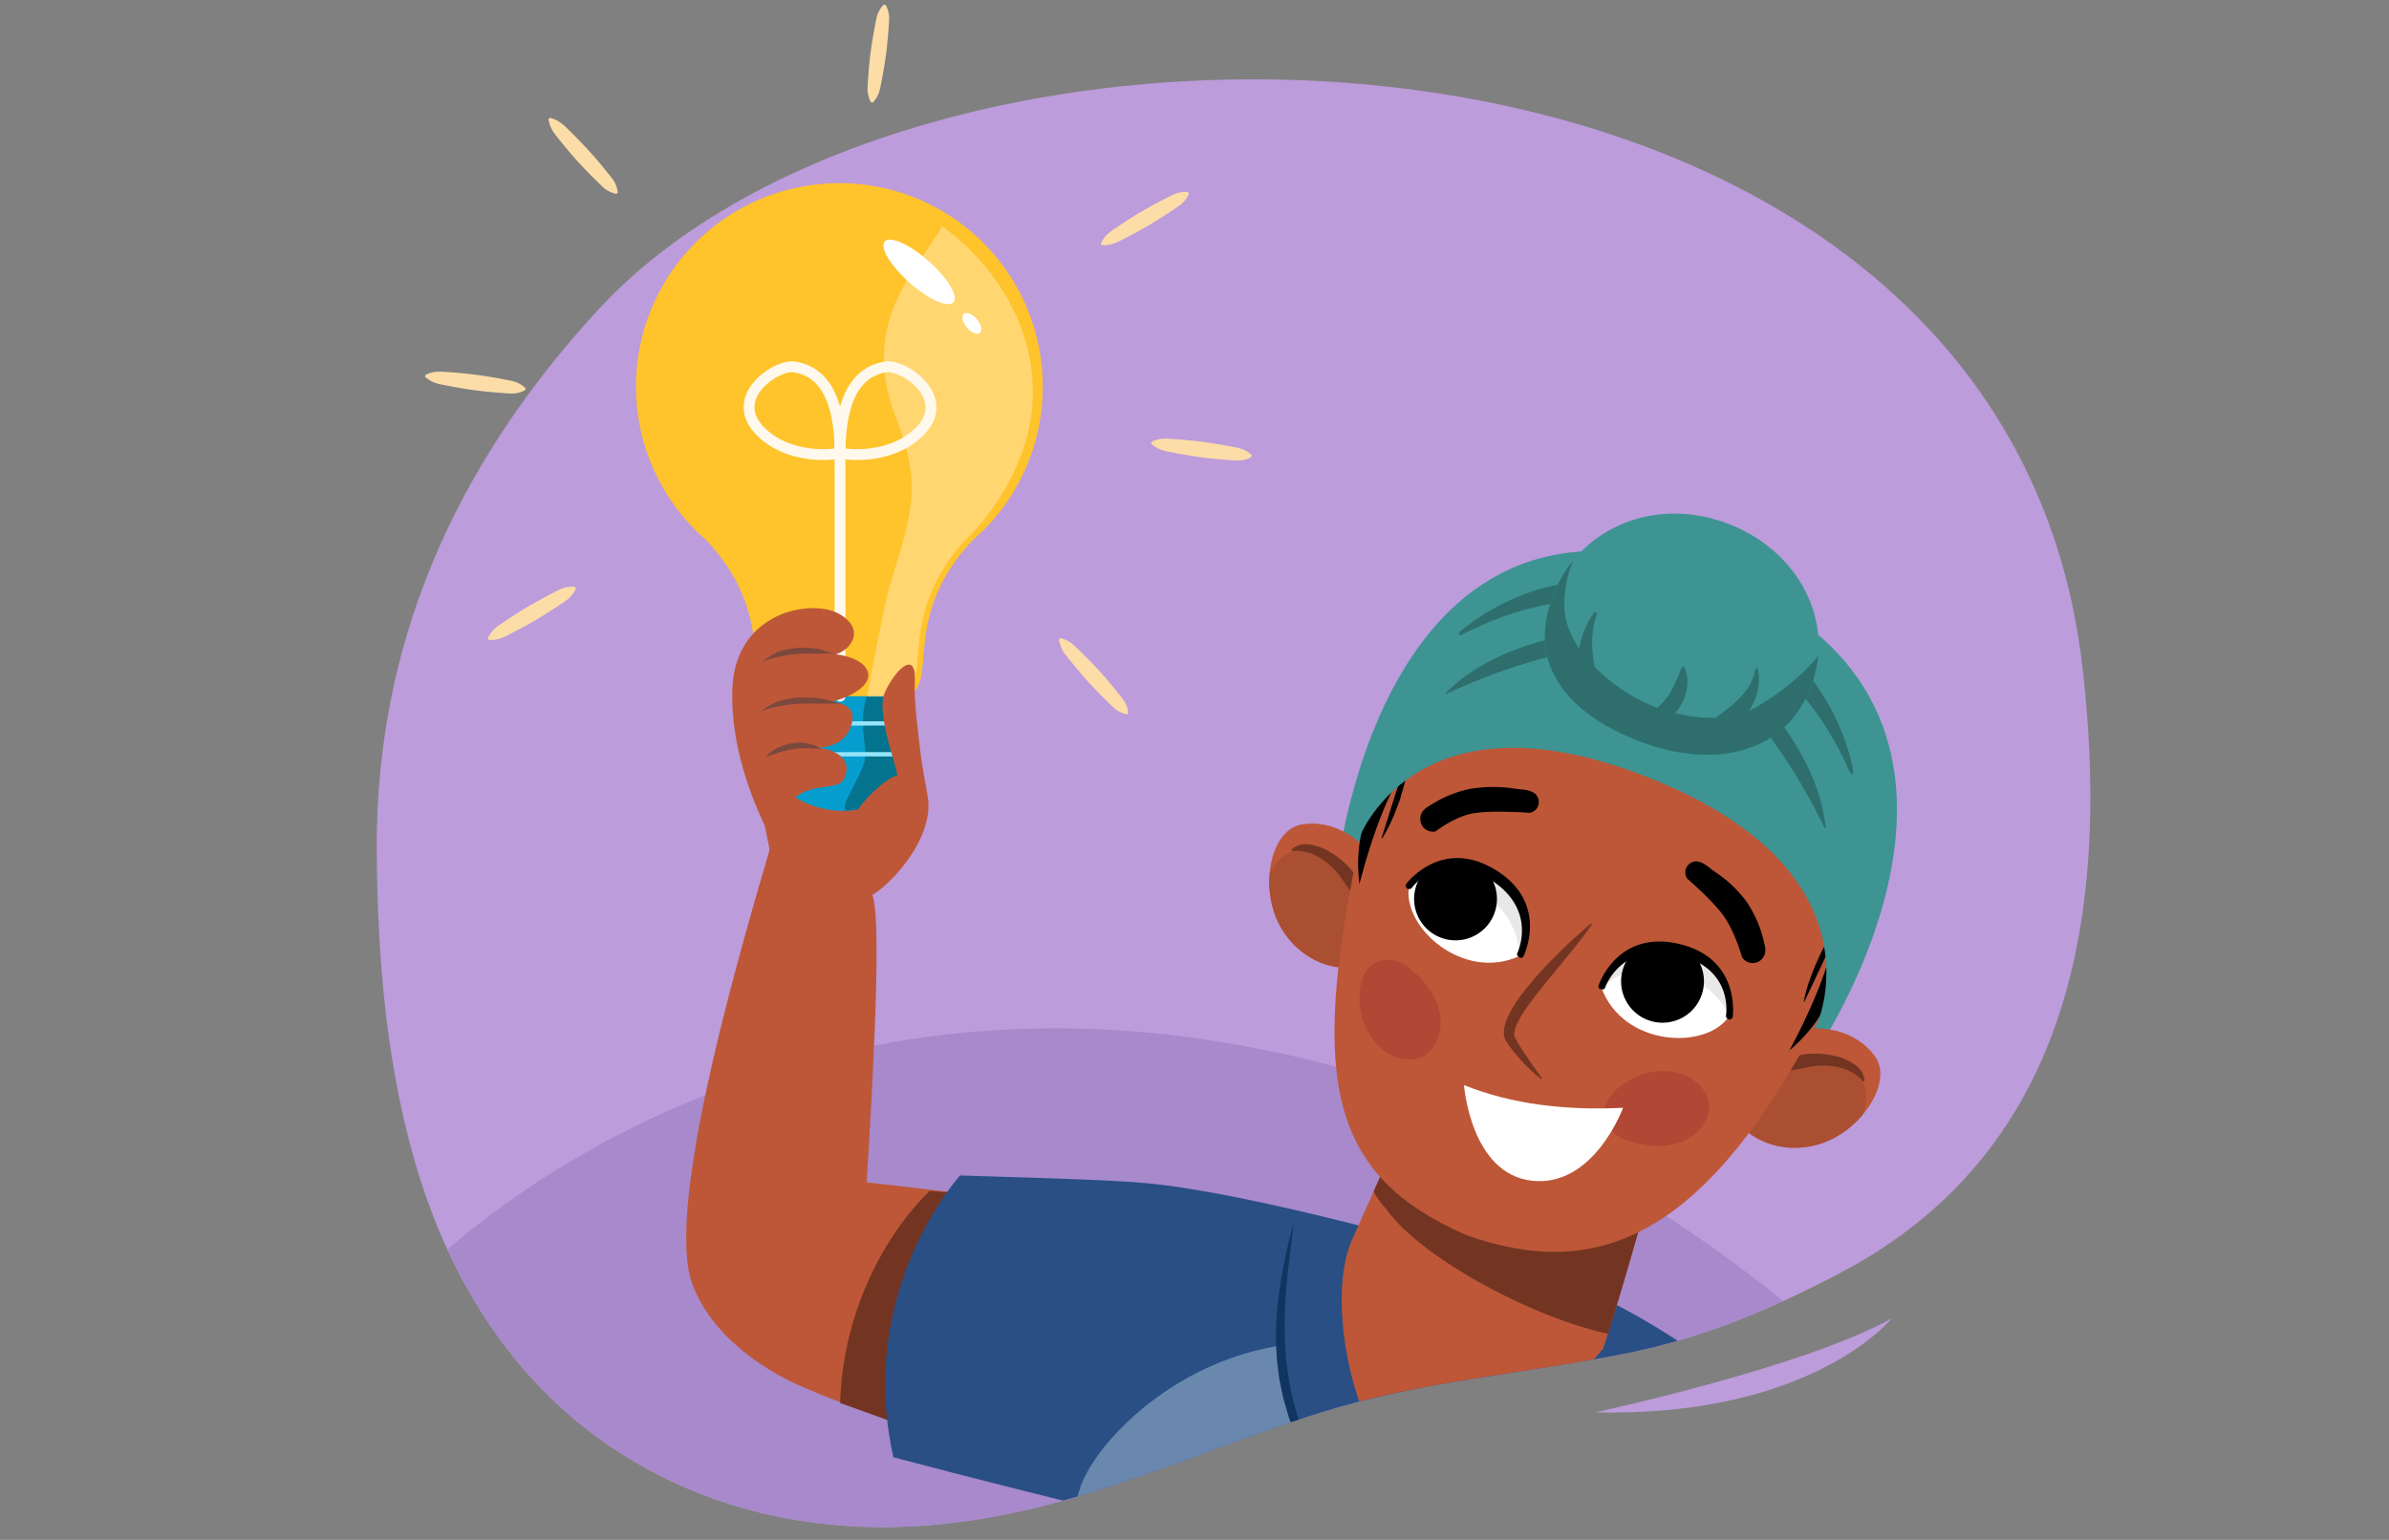 <svg xmlns="http://www.w3.org/2000/svg" xmlns:xlink="http://www.w3.org/1999/xlink" width="760" height="490" viewBox="0 0 760 490"><rect x="0" y="0" width="760" height="490" fill="#808080" stroke="none"/><defs><clipPath id="a"><path d="M386.1,461.33c11.18-4.11,22.37-8.2,33.74-11.78,32.41-10.22,66-12.37,99.12-19.22,23.59-4.88,45.59-14.22,66.82-25.45,60.88-32.21,88-94.38,76.71-192.54C637.3-7.24,297.1-17.41,190.35,98.51c-39.62,43-71,99.05-70.5,172.36.25,35.26,3.23,71.18,14,104.92,9.68,30.2,26.32,57.78,51.24,77.78,30.58,24.53,68.72,34.57,107.54,32a210.29,210.29,0,0,0,28.81-4C343.73,477,364.89,469.14,386.1,461.33Z" fill="none"/></clipPath><clipPath id="b"><path d="M429.8,395.25l26.82-60.13,72.32,29.25s-12.6,45.82-18.92,64.77c-13.2,17.09-50.92,33.74-70,31.72C429.85,448.39,422.44,413.32,429.8,395.25Z" fill="#bd5738"/></clipPath><clipPath id="c"><path d="M596.46,336.09c5.6,7.76-3.28,22.36-15.75,27.29s-25.92-.54-29.43-9.43,3.48-20.84,16.22-25C579.24,325,590.71,328.13,596.46,336.09Z" fill="none"/></clipPath><clipPath id="d"><path d="M414,262.38c-9.42,1.69-13.18,18.37-7.62,30.58s19,17.6,27.72,13.65,12-17.42,5.72-29.29C434,266.38,423.61,260.64,414,262.38Z" fill="none"/></clipPath><clipPath id="e"><path d="M550.12,323.34c-7.43,11-33.77,9.68-40.66-9C516.85,293.84,552.06,297.38,550.12,323.34Z" fill="none"/></clipPath><clipPath id="f"><path d="M448.28,281.89c-2.46,13,17.15,30.67,35.18,22.29C492.68,284.41,465.2,262.11,448.28,281.89Z" fill="none"/></clipPath><clipPath id="g"><path d="M495.15,186.91c-11.61,25.61,5.83,41.7,28.42,49.72s46.17,3.05,53.4-20.7c6.09-20-5.83-41.7-28.42-49.71S503.66,168.15,495.15,186.91Z" fill="none"/></clipPath></defs><g clip-path="url(#a)"><path d="M386.1,461.33c11.18-4.11,22.37-8.2,33.74-11.78,32.41-10.22,66-12.37,99.12-19.22,23.59-4.88,45.59-14.22,66.82-25.45,60.88-32.21,88-94.38,76.71-192.54C637.3-7.24,297.1-17.41,190.35,98.51c-39.62,43-71,99.05-70.5,172.36.25,35.26,3.23,71.18,14,104.92,9.68,30.2,26.32,57.78,51.24,77.78,30.58,24.53,68.72,34.57,107.54,32a210.29,210.29,0,0,0,28.81-4C343.73,477,364.89,469.14,386.1,461.33Z" fill="#bc9cdb"/><path d="M133.87,405.52S234.28,299.77,402,334.07c224.15,44.29,330.56,298.66,330.56,298.66S471.26,789.91,133.87,405.52Z" fill="#a889cc"/><path d="M243.27,262.66l3.13,15.39,28.3-1.57,3.15-22S246.43,245.69,243.27,262.66Z" fill="#bd5738"/><path d="M417.89,438s-69.36,44.2-162,3.56c0,0-27.63-10.56-35.75-33.31-9-25.15,17.42-112.8,24.7-137.87,6.77-23.29,29.41,10.23,32.39,14s1.5,44-1.53,91.87c0,0,91.93,9.88,102.13,16.42s2.89,21.07,2.89,21.07Z" fill="#bd5738"/><path d="M319.28,380.63,295.71,379c-14,13.63-27.63,38.2-28.44,67.45L296.52,457Z" fill="#733522"/><path d="M305.43,374.05c27.63.82,48.9,1.49,59.16,2.44,35,3.24,100.29,22.29,100.29,22.29L423.56,496s-33.3-4.31-139.34-32.28C272.2,410.46,305.43,374.05,305.43,374.05Z" fill="#294f85"/><path d="M667.78,501.17c-26.74,3.84-64.49-1.55-78.39-2.54-16.19-1.15-88.75,27.56-88.75,27.56l-3.55-89.05s71-5.76,102.51-13.08c27.81-6.45,37.74,12.58,73.39-17.88C690.81,454.4,667.78,501.17,667.78,501.17Z" fill="#294f85"/><path d="M326.59,694.31c-6-39.9,7.19-191.48,17.07-221,5.46-16.35,40-51.68,87.81-45.34,46.83,6.22,25.6-1.81,61.54,21.19,36.87,23.59,78.54,24.73,74.15,53.78-20.07,79.5-14.09,197.7-22.1,221.53C517.19,741,338.71,726.16,326.59,694.31Z" fill="#6a88ad"/><path d="M429.11,481.77c-27.53-33.66-26.07-66.71-17.53-92.53,40.82-.52,89,14.23,126.66,40.48C513.13,454.2,485.53,479.82,429.11,481.77Z" fill="#294f85"/><path d="M429.8,395.25l26.82-60.13,72.32,29.25s-12.6,45.82-18.92,64.77c-13.2,17.09-50.92,33.74-70,31.72C429.85,448.39,422.44,413.32,429.8,395.25Z" fill="#bd5738"/><g clip-path="url(#b)"><path d="M434.32,342.06a15.82,15.82,0,0,1,2.31-6c5-7.75,20.86.81,15.85,8.53-2,3,0,7.74,3.13,12.53,13.06,14.88,31,26.69,51.18,35.43,4.36,1.67,16.12-9.73,20.14-8,6.22,2.75-2,21.93-6,24.69,1.63.89,3.26,1.79,4.86,2.73,9.9,5.79,4.29,14.71-7.3,13.56-23.41-2.33-65.39-23.66-77.51-40.82-8.82-9.25-9.92-26.29-10.94-37C429.74,344.94,431.66,343,434.32,342.06Z" fill="#733522"/></g><path d="M535.39,432.28a246.7,246.7,0,0,1-21.2,21.21,132,132,0,0,1-11.91,9.24c-1,.76-2.11,1.38-3.18,2.06l-3.21,2c-2.19,1.25-4.43,2.42-6.65,3.63-2.3,1-4.59,2.1-6.91,3.1s-4.71,1.8-7.09,2.65L468,478.28c-2.45.6-4.92,1.1-7.37,1.63a146.73,146.73,0,0,1-29.91,2.39,241.76,241.76,0,0,0,29.41-4.68,127.76,127.76,0,0,0,27.79-9.9,140.22,140.22,0,0,0,24.8-16C520.48,445.55,527.82,438.8,535.39,432.28Z" fill="#113560"/><path d="M429.11,481.77a88.3,88.3,0,0,1-14.44-20L413.28,459a26.72,26.72,0,0,1-1.27-2.84l-1.13-2.91c-.36-1-.8-1.92-1.07-2.93l-.88-3c-.27-1-.63-2-.81-3-.41-2.05-.92-4.07-1.23-6.13l-.39-3.09c-.12-1-.29-2.07-.32-3.11l-.18-3.11-.09-1.55c0-.52,0-1,0-1.56,0-2.07,0-4.15.18-6.21l.2-3.1c.06-1,.23-2.05.34-3.08a158.62,158.62,0,0,1,4.95-24.13c-1,8.15-2.12,16.24-2.62,24.34-.25,4.05-.35,8.09-.21,12.12l0,1.52.1,1.5.22,3c0,1,.21,2,.34,3l.4,3a87.6,87.6,0,0,0,6.92,23A132.94,132.94,0,0,0,429.11,481.77Z" fill="#113560"/><path d="M284.46,223.8c-.92-5.78-2.08-9.91-2.79-15.81-.87-7.25-2.22-14.6-2-21.84.3-10.77-10.4-2.57-13.11,4.08a20.75,20.75,0,0,0-1.28,7.43,40.81,40.81,0,0,0,4.63,19.22c1.14,2.22,2.52,5,5.82,12.28" fill="#bd5738"/><path d="M424.57,282.31S436.69,141.41,545.29,183s32.56,152.78,28.82,157.34S424.57,282.31,424.57,282.31Z" fill="#3d9493"/><path d="M596.46,336.09c5.6,7.76-3.28,22.36-15.75,27.29s-25.92-.54-29.43-9.43,3.48-20.84,16.22-25C579.24,325,590.71,328.13,596.46,336.09Z" fill="#bd5738"/><g clip-path="url(#c)"><path d="M593.65,348.81c-.1-6.55-6.07-11.3-13.24-12.4-12.78-2-25.19,6.06-30.51,14.92-2.77,4.64-3.3,10.76.76,15.54a11.53,11.53,0,0,0,11.37,3.4c6.48,1.34,13-.85,18.34-3.51C588,363,593.78,357.08,593.65,348.81Z" fill="#aa4f32"/></g><path d="M567.35,338.89a1.27,1.27,0,0,0,1.18,1.87c4-.38,7.5-1.76,11.6-1.68,4.81.09,9.28,1.28,12.47,5,.19.23.56,0,.55-.25C592.66,334.87,571.62,332.48,567.35,338.89Z" fill="#733522"/><path d="M414,262.38c-9.42,1.69-13.18,18.37-7.62,30.58s19,17.6,27.72,13.65,12-17.42,5.72-29.29C434,266.38,423.61,260.64,414,262.38Z" fill="#bd5738"/><g clip-path="url(#d)"><path d="M407.13,273.48c4.63-4.64,12.22-3.91,18.14.27,10.57,7.47,13.92,21.86,11.59,31.93-1.22,5.26-5.09,10-11.34,10.65A11.47,11.47,0,0,1,415,310.88c-5.6-3.53-8.79-9.65-10.77-15.25C401.39,287.62,401.3,279.34,407.13,273.48Z" fill="#aa4f32"/></g><path d="M433,284.62a1.29,1.29,0,0,1-2.15.52c-2.59-3-4.18-6.48-7.18-9.27-3.53-3.27-7.58-5.52-12.45-5.06-.29,0-.41-.38-.22-.56C417.53,264.14,434.32,277,433,284.62Z" fill="#733522"/><path d="M431.94,270.9c-15.07,73-8.9,103.2,34.55,122.13,39.77,14.08,73.62,2.68,109.68-63.88,25.23-46.56-2.33-96.95-42.16-113S442.64,219.07,431.94,270.9Z" fill="#bd5738"/><path d="M448.63,238.88a45.64,45.64,0,0,1-1.07,7.36c-.24,1.21-.58,2.38-.88,3.57s-.69,2.35-1,3.52-.78,2.31-1.2,3.46-.86,2.29-1.37,3.41a44,44,0,0,1-3.43,6.6l-.18-.06,4.4-14,4.59-13.93Z"/><path d="M451.23,241.05c-10.1,5-18.76,40.27-18.76,40.27s-2.46-15.22,4.64-26.24S449.7,242,451.23,241.05Z"/><path d="M586.35,292.17l-6.08,13.34L574,318.78l-.17-.08a43.66,43.66,0,0,1,2-7.18c.38-1.17.87-2.29,1.3-3.43s1-2.25,1.47-3.37,1.06-2.2,1.62-3.28,1.13-2.17,1.78-3.22a44.4,44.4,0,0,1,4.2-6.13Z"/><path d="M582.8,291.91c4,10.52-13.53,42.32-13.53,42.32s12.13-9.52,14.38-22.43S583.27,293.66,582.8,291.91Z"/><path d="M432,267.54s17.32-49.66,92-20.29c76.7,30.15,53.83,79.22,53.83,79.22l2.92.76,4.59-17,7.44-44.09-6-29.09-40.23-39.94-69.06-4.79L450.35,217l-8.89,19.13L430,263.46Z" fill="#3d9493"/><path d="M580.81,263.3c-1.95-18.92-15.12-36.74-28.68-49.36-2.18-2-4.91,1.27-3,3.38a193.54,193.54,0,0,1,31.32,46.1C580.54,263.61,580.83,263.49,580.81,263.3Z" fill="#2e6f6e"/><path d="M589.6,245.58c-3.24-18-16.69-40.88-36.6-46.74-2.07-.61-2.94,1.92-1.26,3.08,17.38,12,28.57,25.18,36.77,43.88C588.8,246.48,589.73,246.29,589.6,245.58Z" fill="#2e6f6e"/><path d="M506.45,294.15c-3.15,4.48-6.53,8.62-9.89,12.7-1.63,2.08-3.37,4-5,6.11s-3.27,4-4.72,6.1a39.13,39.13,0,0,0-3.92,6.16,11.1,11.1,0,0,0-1.1,2.86,3.83,3.83,0,0,0-.09,1.06,1.34,1.34,0,0,1,0,.2,1.11,1.11,0,0,1,0,.19.85.85,0,0,1,0,.17l.21.4a36.83,36.83,0,0,0,1.86,3.24c.66,1.1,1.39,2.18,2.14,3.25,1.46,2.2,3.08,4.32,4.64,6.58l-.24.29a54.53,54.53,0,0,1-10.95-11.74,5.26,5.26,0,0,1-.87-1.92,6.67,6.67,0,0,1-.07-2.09,13.5,13.5,0,0,1,1.15-3.93,38.77,38.77,0,0,1,4.15-6.93,117,117,0,0,1,10.6-12.08q5.64-5.72,11.76-10.91Z" fill="#733522"/><path d="M460,220.44c13.44-13.46,34.9-19,53.37-20.26,3-.2,3,4.08.21,4.52a193.12,193.12,0,0,0-53.37,16.06C460,220.85,459.83,220.57,460,220.44Z" fill="#2e6f6e"/><path d="M464.3,201.14c13.88-11.95,38.72-21.23,57.87-13.23,2,.83,1.08,3.34-1,3.18-21-1.66-38.05,1.55-56.2,10.91C464.37,202.34,463.76,201.61,464.3,201.14Z" fill="#2e6f6e"/><path d="M456.9,331.66c3.67-7.47.09-16.74-8.12-23.22-4.24-4.36-12.73-4.31-15.17,2.49-3.39,9.44.92,22.35,11.12,25.64C449.75,338.19,454.51,336.52,456.9,331.66Z" fill="#a23131" opacity="0.4"/><path d="M555,305.52a4.06,4.06,0,0,1-.77-.83s-2.33-8.3-5.94-13.3-11.5-11.75-11.5-11.75a3.48,3.48,0,0,1,1-5c1.74-1.06,3.64-.68,7,2.27a40.41,40.41,0,0,1,10.83,10,37.57,37.57,0,0,1,5.65,13.37c.86,2.78,0,4.61-1.74,5.67A4,4,0,0,1,555,305.52Z"/><path d="M542.19,357.38c-4.32,7.13-14.05,9.1-23.94,5.69-6-1.23-10.48-8.4-6.08-14.12,6.13-7.95,19.33-11.28,27.6-4.45C543.84,347.85,545,352.76,542.19,357.38Z" fill="#a23131" opacity="0.4"/><path d="M455.54,264.64a3.91,3.91,0,0,0,1.13-.06s5.87-4.66,11.94-5.75,18-.17,18-.17a3.48,3.48,0,0,0,2.8-4.31c-.52-2-2.15-3-6.64-3.25a45.37,45.37,0,0,0-14.95-.1,37.44,37.44,0,0,0-13.14,5.46c-2.55,1.4-3.2,3.31-2.69,5.29A4,4,0,0,0,455.54,264.64Z"/><path d="M550.12,323.34c-7.43,11-33.77,9.68-40.66-9C516.85,293.84,552.06,297.38,550.12,323.34Z" fill="#fff"/><g clip-path="url(#e)"><path d="M550.12,323.34s-3.67-10.16-17.89-14.36a22.86,22.86,0,0,0-22.94,5.79,35,35,0,0,0-2.55-3.87l7.8-15.73,18.65-1.08,16.82,9,8.53,8-2.31,13.63Z" fill="#24140b" opacity="0.1"/><path d="M516.25,308.53a13.18,13.18,0,1,0,16.38-8.91A13.19,13.19,0,0,0,516.25,308.53Z"/></g><path d="M509.29,314.77c.57.17,1.15.07,1.34-.5s5.34-14.6,23-10.46,15.56,18.59,15.46,19.26a1.14,1.14,0,0,0,.91,1.3,1.06,1.06,0,0,0,1.24-.89c0-.19,2.53-18.51-17.09-23.11s-25.55,13-25.59,13.22C508.3,314.62,509.29,314.88,509.29,314.77Z"/><path d="M448.28,281.89c-2.46,13,17.15,30.67,35.18,22.29C492.68,284.41,465.2,262.11,448.28,281.89Z" fill="#fff"/><g clip-path="url(#f)"><path d="M448.28,281.89s9.77-4.62,22.82,2.42a22.84,22.84,0,0,1,12.19,20.27,34.72,34.72,0,0,1,4.54-.95L493.38,287l-12.47-13.9-18.26-5.49L451,267.22l-8,11.31Z" fill="#24140b" opacity="0.1"/><path d="M474.64,292.31a13.18,13.18,0,1,1-5.34-17.86A13.19,13.19,0,0,1,474.64,292.31Z"/></g><path d="M483.29,304.58c-.52-.28-.86-.77-.59-1.3s6.5-14.12-8.94-23.62-24.14,2.23-24.54,2.78a1.15,1.15,0,0,1-1.56.29,1.07,1.07,0,0,1-.25-1.51c.1-.16,11.24-14.93,28.41-4.36s8.94,27.25,8.84,27.41A.86.86,0,0,1,483.29,304.58Z"/><path d="M495.15,186.91c-11.61,25.61,5.83,41.7,28.42,49.72s46.17,3.05,53.4-20.7c6.09-20-5.83-41.7-28.42-49.71S503.66,168.15,495.15,186.91Z" fill="#3d9493"/><g clip-path="url(#g)"><path d="M503.1,173.29a36,36,0,0,0-5.42,20.15c.54,13.78,16,25.87,26.5,30.57,6.46,2.9,21.94,7.31,33.2,1.68,6.81-3.41,19.42-13,23-20a17.8,17.8,0,0,0,1.18-2.95c-.31,3.8-.61,7.59-.94,11.41-.49,5.62-1,11.24-1.47,16.84A67.64,67.64,0,0,0,578,241.61c-.56.54-1.11,1.07-1.66,1.58-24.08,22.54-46.95,13.37-67.13,3.74-15.46-7.38-30.37-19-35.65-36C482.24,196.8,491.51,183.44,503.1,173.29Z" fill="#2e6f6e"/><path d="M559.21,212.93c-.08-.33-.64-.46-.72-.06-1.88,8.82-8.66,12.08-14.91,17.38a1.94,1.94,0,0,0,1.6,3.36C554.28,232.61,561.34,221.55,559.21,212.93Z" fill="#2e6f6e"/><path d="M535.87,212.39a.45.45,0,0,0-.82-.07,61.94,61.94,0,0,1-4,8.56c-2,3.14-5.12,5.42-7.91,7.82-1.26,1.08-.07,3.44,1.52,3.22C532.71,230.79,539.4,220.05,535.87,212.39Z" fill="#2e6f6e"/><path d="M508.57,217.58c-1.93-7.26-3.25-14.77-.56-22.07.23-.63-.67-.88-1-.42-4.57,6.2-7.52,18.08-1.9,24.47C506.5,221.15,509.08,219.51,508.57,217.58Z" fill="#2e6f6e"/></g><path d="M465.74,345.3c15.36,6.16,32.42,8.1,50.6,7.21,0,0-9.22,25.3-28.87,23.22S465.74,345.3,465.74,345.3Z" fill="#fff"/><path d="M518.47,473.07s56.85,34.17,124.44,28.24C625.7,406,519.73,435.87,518.47,473.07Z" fill="#294f85"/></g><path d="M183.2,187.27a8.74,8.74,0,0,1-2.63,3.46c-1.07.83-2.21,1.52-3.32,2.29-2.24,1.49-4.5,2.93-6.81,4.29s-4.68,2.63-7.06,3.87c-1.21.59-2.36,1.27-3.62,1.77a9.63,9.63,0,0,1-4.28.67l-.31-.52a9.69,9.69,0,0,1,2.66-3.42c1-.86,2.2-1.54,3.3-2.31,2.24-1.49,4.49-3,6.8-4.31s4.67-2.64,7-3.89c1.21-.59,2.37-1.26,3.61-1.79a8.73,8.73,0,0,1,4.3-.63Z" fill="#fcdda7"/><path d="M378.22,61.65a8.58,8.58,0,0,1-2.63,3.46c-1.06.83-2.21,1.53-3.32,2.29-2.23,1.49-4.5,2.93-6.81,4.29s-4.68,2.63-7.06,3.87c-1.2.59-2.36,1.27-3.62,1.77a9.63,9.63,0,0,1-4.28.67l-.3-.52a9.67,9.67,0,0,1,2.65-3.42c1-.86,2.2-1.54,3.31-2.31,2.23-1.49,4.49-3,6.79-4.31s4.67-2.64,7.05-3.89c1.21-.59,2.37-1.26,3.62-1.79a8.71,8.71,0,0,1,4.3-.63Z" fill="#fcdda7"/><path d="M281.73,1.57a8.37,8.37,0,0,1,1.12,4.09c0,1.32-.15,2.62-.22,3.93-.2,2.61-.44,5.21-.78,7.8s-.8,5.17-1.27,7.74c-.27,1.28-.45,2.58-.82,3.84a9.3,9.3,0,0,1-2.09,3.68l-.6-.07a9.4,9.4,0,0,1-1.08-4.1c0-1.32.13-2.62.2-3.92.2-2.61.42-5.22.76-7.81s.77-5.17,1.25-7.74c.27-1.28.45-2.58.79-3.85a8.36,8.36,0,0,1,2.14-3.67Z" fill="#fcdda7"/><path d="M196.06,61.69a8.75,8.75,0,0,1-3.92-1.87c-1-.88-1.94-1.87-2.91-2.79-1.91-1.89-3.78-3.82-5.58-5.8s-3.51-4.06-5.21-6.14C177.61,44,176.72,43,176,41.9a9.81,9.81,0,0,1-1.52-4l.45-.41a9.87,9.87,0,0,1,3.88,1.91c1.06.85,2,1.85,2.94,2.77,1.9,1.89,3.79,3.8,5.59,5.79s3.53,4,5.23,6.12c.82,1.06,1.72,2.06,2.49,3.17a8.76,8.76,0,0,1,1.48,4.09Z" fill="#fcdda7"/><path d="M358.5,227.31a8.61,8.61,0,0,1-3.92-1.88c-1-.87-1.94-1.86-2.92-2.78-1.9-1.9-3.78-3.82-5.58-5.81s-3.51-4.05-5.21-6.13c-.82-1.06-1.72-2.06-2.47-3.19a9.71,9.71,0,0,1-1.51-4.06l.44-.4a9.59,9.59,0,0,1,3.89,1.91c1,.85,1.95,1.84,2.93,2.77,1.91,1.89,3.79,3.8,5.6,5.78s3.53,4,5.22,6.12c.83,1.07,1.72,2.07,2.49,3.18a8.65,8.65,0,0,1,1.48,4.08Z" fill="#fcdda7"/><path d="M167.11,124.12a8.75,8.75,0,0,1-4.2,1.11c-1.35,0-2.68-.17-4-.24-2.67-.22-5.35-.47-8-.82s-5.31-.82-7.95-1.32c-1.31-.27-2.64-.45-3.94-.83a9.83,9.83,0,0,1-3.78-2.11l.08-.6a9.87,9.87,0,0,1,4.19-1.06c1.36,0,2.69.15,4,.22,2.68.21,5.35.45,8,.8s5.31.8,7.95,1.28c1.31.28,2.64.47,3.95.82a8.67,8.67,0,0,1,3.77,2.16Z" fill="#fcdda7"/><path d="M398.11,145.44a8.65,8.65,0,0,1-4.2,1.1c-1.36,0-2.69-.16-4-.23-2.68-.22-5.35-.47-8-.82s-5.3-.82-7.94-1.32c-1.32-.27-2.65-.45-3.95-.84a9.74,9.74,0,0,1-3.78-2.1l.08-.6a9.66,9.66,0,0,1,4.2-1.06c1.36,0,2.69.14,4,.22,2.68.21,5.35.45,8,.8s5.3.79,7.94,1.28c1.32.28,2.65.47,4,.82a8.65,8.65,0,0,1,3.78,2.16Z" fill="#fcdda7"/><path d="M288.08,195.27H246v52.54c10.59,12.42,31.89,14.82,42.1,0Z" fill="#059dce"/><path d="M288.08,247.81V216c-6.29-4-15.7.9-13.13,19.91.81,6,.81,6-5.27,18a7.28,7.28,0,0,0-.91,4A23.44,23.44,0,0,0,288.08,247.81Z" fill="#04748e"/><line x1="245.98" y1="230.21" x2="288.08" y2="230.2" fill="none" stroke="#93e5f9" stroke-miterlimit="10" stroke-width="1.37"/><line x1="245.98" y1="240.03" x2="288.08" y2="240.02" fill="none" stroke="#93e5f9" stroke-miterlimit="10" stroke-width="1.37"/><path d="M331.72,123.08A64.7,64.7,0,1,0,224.5,171.74h0c22.67,23.83,11.59,44.67,20.25,49.37a2.79,2.79,0,0,0,1.23.43h38.26s3.79,0,3.9,0,.53-.11.77-.21c9.77-4.09-2.49-25.22,20.72-49.58h0A64.48,64.48,0,0,0,331.72,123.08Z" fill="#ffc32c"/><path d="M299.75,72c-7.72,13.4-26.57,30.44-14.84,60.6,8.86,22.79,5.08,30.42-2.32,55.49-1.15,3.89-6.3,30.51-6.73,33.62h7.51s3.4,0,3.5,0,.47-.11.68-.2c8.76-4-2.23-24.74,18.57-48.62,12.6-12,22.49-29.8,22.47-48.09C328.63,102.58,315.54,83.39,299.75,72Z" fill="#fff9ed" opacity="0.35"/><ellipse cx="292.4" cy="86.54" rx="4.58" ry="14.59" transform="translate(33.68 247.95) rotate(-48.45)" fill="#fff"/><line x1="267.25" y1="221.54" x2="267.24" y2="139.9" fill="none" stroke="#fff9ed" stroke-linecap="round" stroke-miterlimit="10" stroke-width="3.45"/><path d="M267.24,144.23c0-22.19-8.61-26.56-14.56-27.47S230.3,127.17,243,138.28C253.11,147,267.24,144.23,267.24,144.23Z" fill="none" stroke="#fff9ed" stroke-linecap="round" stroke-miterlimit="10" stroke-width="3.45"/><path d="M267.24,144.23c0-22.19,8.64-26.56,14.56-27.47s22.38,10.55,9.68,21.55C281.41,147,267.24,144.23,267.24,144.23Z" fill="none" stroke="#fff9ed" stroke-linecap="round" stroke-miterlimit="10" stroke-width="3.45"/><ellipse cx="309.18" cy="102.91" rx="2.07" ry="3.96" transform="translate(6.71 224.13) rotate(-40.25)" fill="#fff"/><path d="M285.42,246.82c-2.39-.32-22,14.7-15.93,28.68,1.75,7.1-1.84,9.05,4.78,10.36,4.16.82,22.62-16.46,21-31.36-.83-5.8-1.93-9.95-2.54-15.85-.76-7.27-2-14.64-1.68-21.87.47-10.76-6.81-2.87-9.63,3.74S285.64,244.71,285.42,246.82Z" fill="#bd5738"/><path d="M233,218.77c1.16-24.21,25.2-28.32,33.87-23.46s3.9,11.51-1,12.89c0,0,8.85.82,10.24,5.74s-8.11,8.91-12.58,9.51c0,0,9.74-.75,7.33,7.22s-11.25,7.15-11.25,7.15,12.22.8,9.26,9.33c-2.09,6-12.62-.61-20.31,11.51l-5.31,4C240,255.81,232.14,237.74,233,218.77Z" fill="#bd5738"/><path d="M265.89,208.2c-2.37-.63-3.95-1.51-6.95-1.88l-1.07-.12c-.49,0-1.13-.06-2-.09-.53,0-1.77.06-1.77.06a5.46,5.46,0,0,0-.59,0l-1,.11a25.29,25.29,0,0,0-2.81.51l-1.6.49c-2.89,1-4.17,2.36-6.21,3.7a10.93,10.93,0,0,1,3.1-1.29c1-.33,2.16-.53,3.55-.84l1.54-.31c.7-.07,1.56-.27,2.65-.35l1-.1a3.92,3.92,0,0,1,.56,0l1.67-.1c.82,0,1.43,0,1.9,0h1l3.7,0A12.64,12.64,0,0,1,265.89,208.2Z" fill="#7a483d"/><path d="M267.9,224.07c-2.4-.57-4-1.36-6.95-1.8-.25,0-.58-.09-1.06-.14s-1.12-.13-2-.16c-.46,0-1.22-.06-1.88,0l-1.2,0a9.15,9.15,0,0,0-1,.05l-1.78.18c-.58.08-1.09.19-1.56.28a10.4,10.4,0,0,0-1.23.27l-1.6.47c-2.89,1-4.21,2.26-6.26,3.59a11.12,11.12,0,0,1,3.09-1.29c1-.32,2.18-.5,3.57-.81l1.55-.28c.34-.08.74-.1,1.18-.16l1.48-.19,1.7-.14c.55-.05,1-.06,1-.06l1.15,0c.62,0,1.36,0,1.8,0,.83,0,1.45,0,1.92,0s.79,0,1,0h3.71A15.19,15.19,0,0,1,267.9,224.07Z" fill="#7a483d"/><path d="M261.52,238.54c-.8-.4-1.29-.88-2.33-1.32a13,13,0,0,0-1.57-.5,14,14,0,0,0-2.44-.37,13.38,13.38,0,0,0-2.25.05l-1,.11-1,.2a14.73,14.73,0,0,0-2.14.64,19,19,0,0,0-2.21,1.05c-.63.39-1.12.74-1.36.91-.9.67-1.23,1.29-2,1.77a15.19,15.19,0,0,1,2.46-.89c.27-.09.82-.27,1.47-.52s1.43-.46,2.18-.63a19.84,19.84,0,0,1,2-.46l.87-.17.87-.12c.53-.08,1.26-.12,2-.17s1.57,0,2.26,0,1.25.06,1.54.09A7.81,7.81,0,0,1,261.52,238.54Z" fill="#7a483d"/><path d="M507.41,449.44s66-14.15,94.35-29.88C601.76,419.56,576.6,451,507.41,449.44Z" fill="#bc9cdb"/></svg>